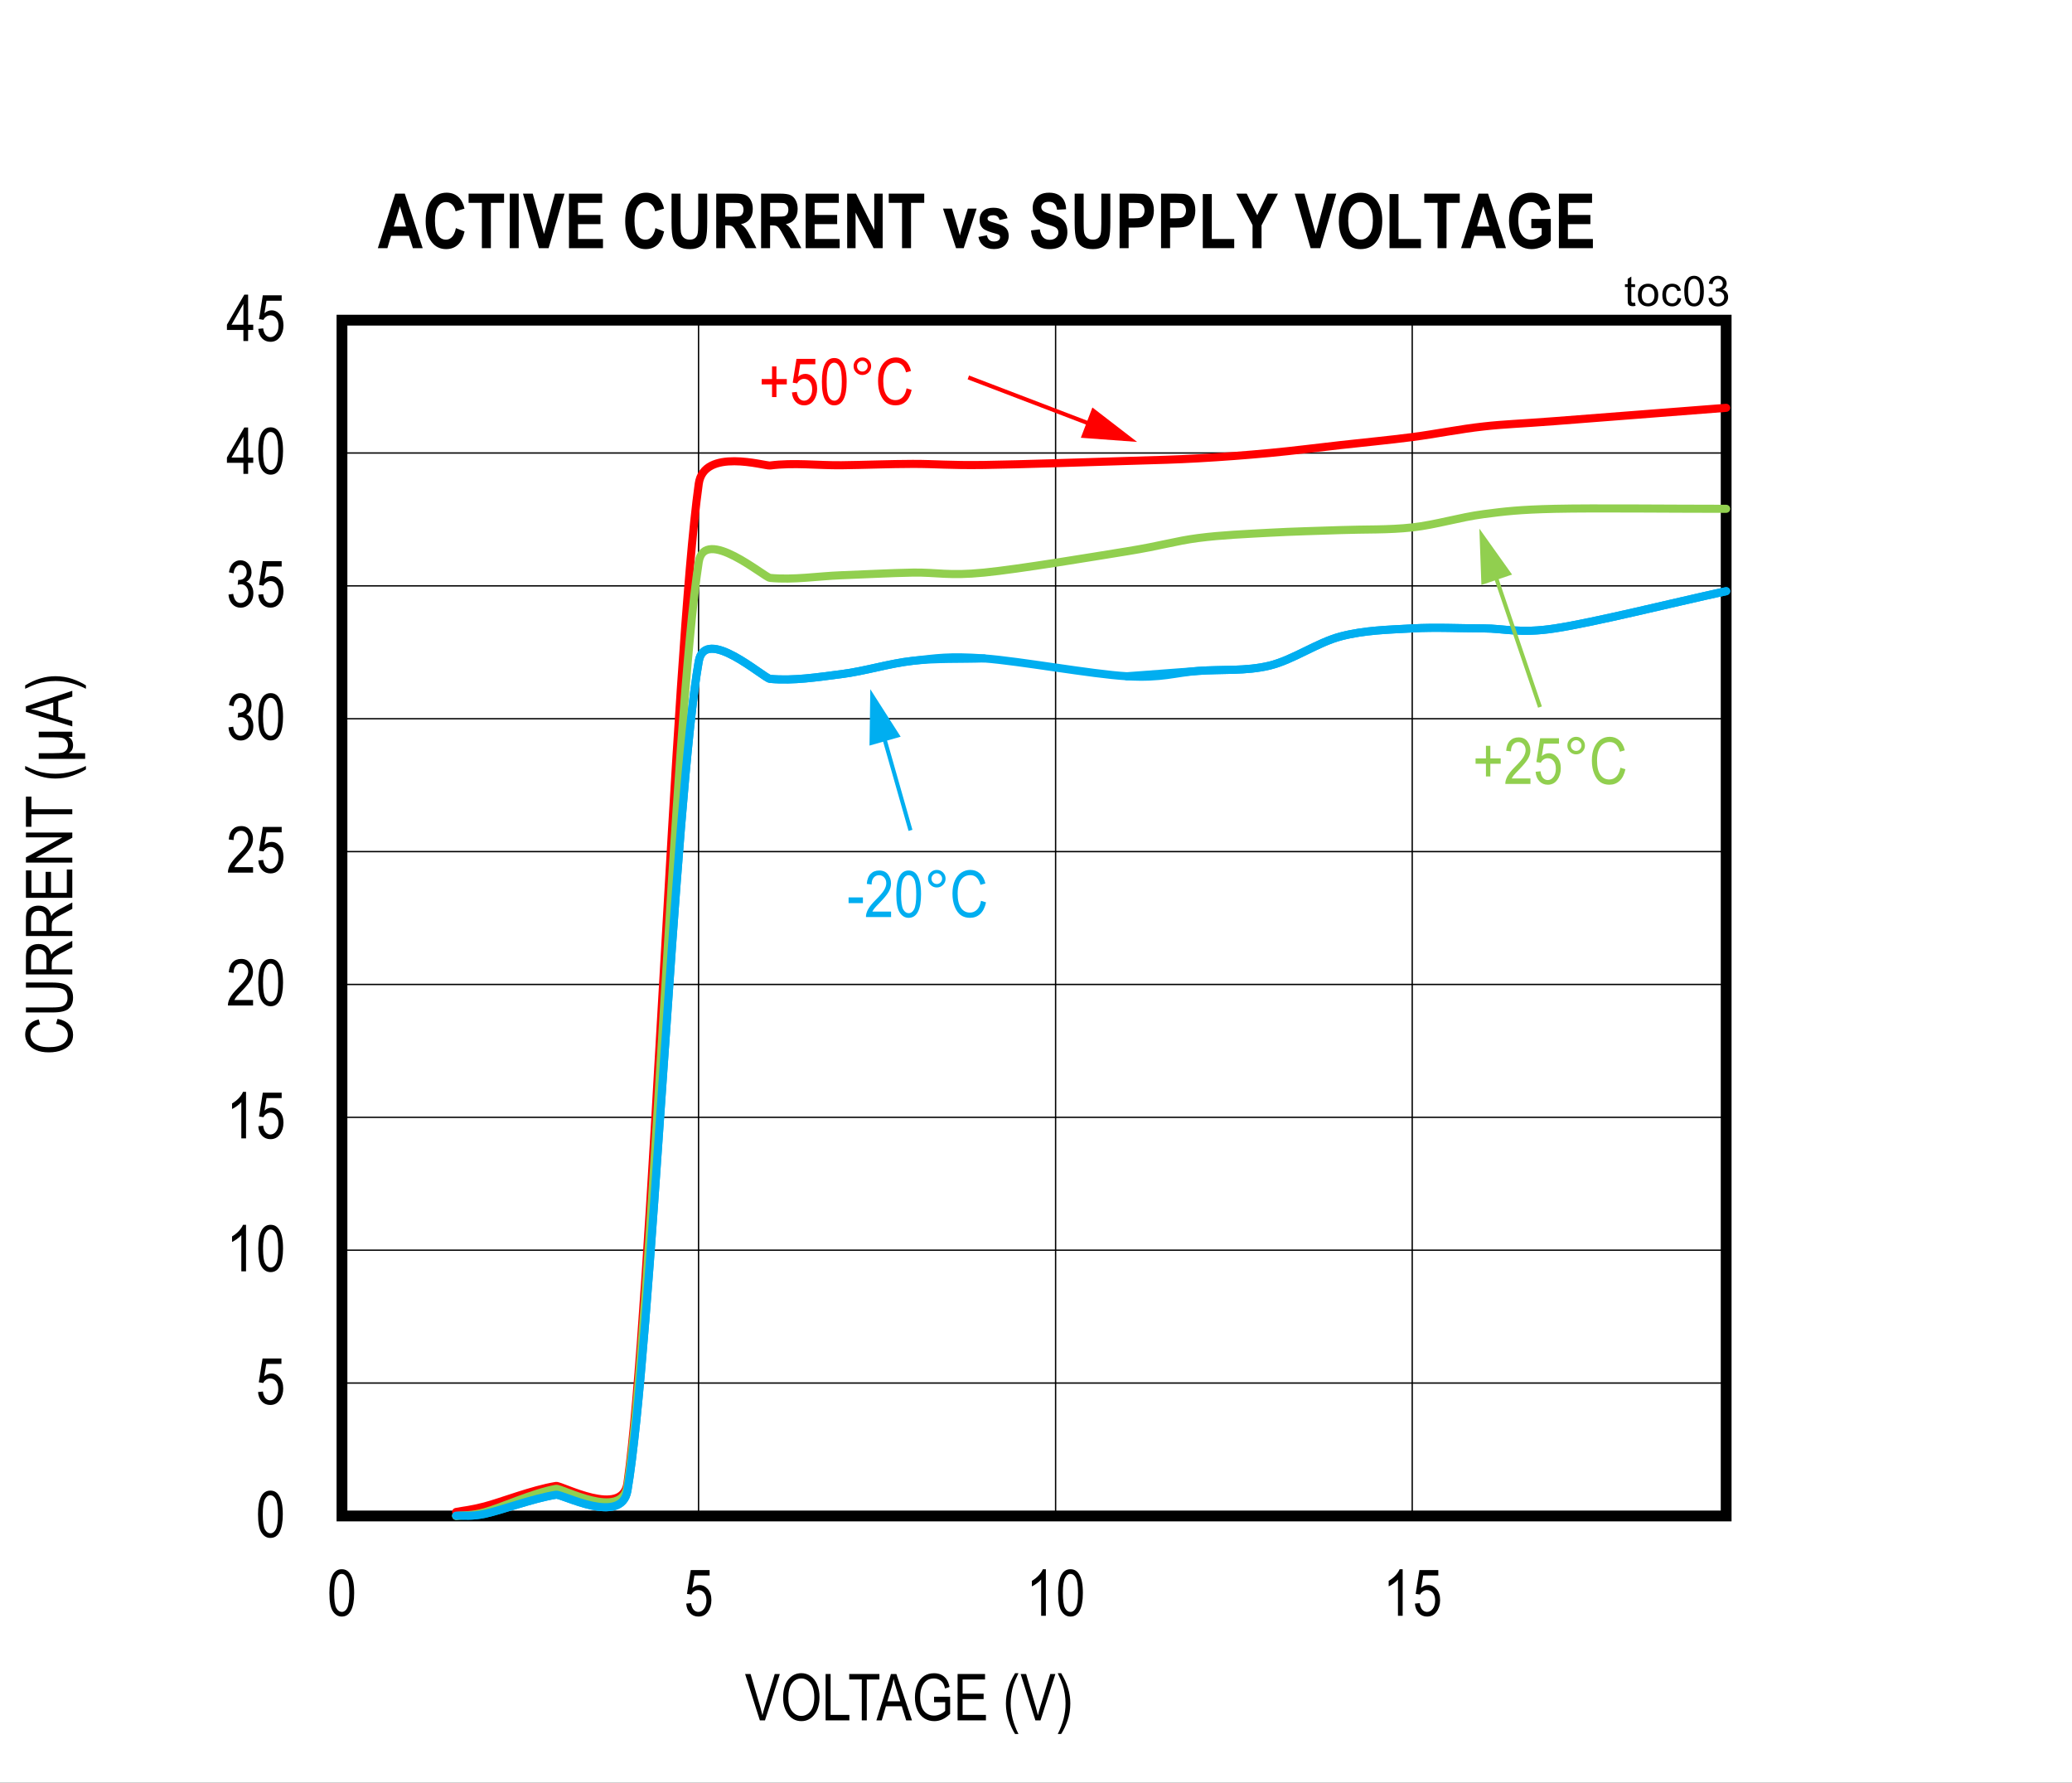 <?xml version="1.0" encoding="UTF-8"?>
<svg height="467.957pt" id="svg560" inkscape:version="0.92.4 (5da689c313, 2019-01-14)" sodipodi:docname="chart3.svg" version="1.2" viewBox="0 0 543.961 467.957" width="543.961pt" xmlns="http://www.w3.org/2000/svg" xmlns:cc="http://creativecommons.org/ns#" xmlns:dc="http://purl.org/dc/elements/1.1/" xmlns:inkscape="http://www.inkscape.org/namespaces/inkscape" xmlns:rdf="http://www.w3.org/1999/02/22-rdf-syntax-ns#" xmlns:sodipodi="http://sodipodi.sourceforge.net/DTD/sodipodi-0.dtd" xmlns:svg="http://www.w3.org/2000/svg" xmlns:xlink="http://www.w3.org/1999/xlink">
  <rect x="0" y="0" width="543.961" height="467.957" fill="#333333" stroke="none"/>
  <sodipodi:namedview bordercolor="#666666" borderopacity="1" gridtolerance="10" guidetolerance="10" id="namedview562" inkscape:current-layer="svg560" inkscape:cx="362.71875" inkscape:cy="311.94271" inkscape:pageopacity="0" inkscape:pageshadow="2" inkscape:window-height="480" inkscape:window-maximized="0" inkscape:window-width="640" inkscape:window-x="0" inkscape:window-y="0" inkscape:zoom="0.28921569" objecttolerance="10" pagecolor="#ffffff" showgrid="false"/>
  <defs id="defs205">
    <g id="g185">
      <symbol id="glyph0-0" overflow="visible" style="overflow:visible">
        <path d="M 0.359,0 V -10.625 H 3.594 V 0 Z M 0.75,-0.438 h 2.469 v -9.828 H 0.75 Z m 0,0" id="path2" inkscape:connector-curvature="0" style="stroke:none"/>
      </symbol>
      <symbol id="glyph0-1" overflow="visible" style="overflow:visible">
        <path d="m 0.562,-6 c 0,-2.039 0.27,-3.586 0.812,-4.641 0.551,-1.051 1.363,-1.578 2.438,-1.578 0.957,0 1.707,0.43 2.25,1.281 0.664,1.031 1,2.68 1,4.938 0,2.031 -0.277,3.574 -0.828,4.625 -0.543,1.055 -1.355,1.578 -2.438,1.578 -0.949,0 -1.727,-0.461 -2.328,-1.391 C 0.863,-2.113 0.562,-3.719 0.562,-6 Z m 1.25,0 c 0,1.98 0.188,3.309 0.562,3.984 0.383,0.668 0.867,1 1.453,1 0.559,0 1.031,-0.336 1.406,-1.016 0.371,-0.684 0.562,-2.008 0.562,-3.969 0,-1.977 -0.191,-3.301 -0.562,-3.969 -0.375,-0.676 -0.867,-1.016 -1.469,-1.016 -0.555,0 -1.02,0.348 -1.391,1.031 C 2,-9.273 1.812,-7.957 1.812,-6 Z m 0,0" id="path5" inkscape:connector-curvature="0" style="stroke:none"/>
      </symbol>
      <symbol id="glyph0-2" overflow="visible" style="overflow:visible">
        <path d="m 0.562,-3.188 1.281,-0.141 c 0.102,0.781 0.328,1.367 0.672,1.75 0.352,0.375 0.766,0.562 1.234,0.562 0.57,0 1.066,-0.266 1.484,-0.797 C 5.66,-2.352 5.875,-3.086 5.875,-4.016 5.875,-4.879 5.668,-5.551 5.266,-6.031 4.859,-6.508 4.348,-6.75 3.734,-6.75 c -0.375,0 -0.727,0.105 -1.047,0.312 -0.324,0.211 -0.582,0.504 -0.766,0.875 L 0.766,-5.75 1.75,-12 h 4.953 v 1.422 H 2.719 L 2.188,-7.312 c 0.59,-0.496 1.219,-0.75 1.875,-0.75 0.84,0 1.57,0.355 2.188,1.062 0.613,0.711 0.922,1.668 0.922,2.875 0,1.188 -0.309,2.211 -0.922,3.062 -0.617,0.844 -1.445,1.266 -2.484,1.266 -0.867,0 -1.598,-0.297 -2.188,-0.891 -0.594,-0.602 -0.934,-1.438 -1.016,-2.5 z m 0,0" id="path8" inkscape:connector-curvature="0" style="stroke:none"/>
      </symbol>
      <symbol id="glyph0-3" overflow="visible" style="overflow:visible">
        <path d="M 5.172,0 H 3.938 V -9.516 C 3.656,-9.18 3.273,-8.84 2.797,-8.5 2.328,-8.156 1.895,-7.895 1.5,-7.719 v -1.453 c 0.664,-0.383 1.258,-0.852 1.781,-1.406 0.52,-0.559 0.883,-1.109 1.094,-1.641 h 0.797 z m 0,0" id="path11" inkscape:connector-curvature="0" style="stroke:none"/>
      </symbol>
      <symbol id="glyph0-4" overflow="visible" style="overflow:visible">
        <path d="M 7.016,-1.438 V 0 H 0.422 C 0.398,-0.582 0.57,-1.234 0.938,-1.953 1.309,-2.668 1.988,-3.52 2.969,-4.5 4.113,-5.633 4.863,-6.516 5.219,-7.141 5.57,-7.762 5.75,-8.344 5.75,-8.875 c 0,-0.621 -0.184,-1.129 -0.547,-1.516 -0.367,-0.395 -0.816,-0.594 -1.344,-0.594 -0.574,0 -1.043,0.215 -1.406,0.641 -0.367,0.418 -0.547,1.02 -0.547,1.797 l -1.266,-0.156 c 0.09,-1.164 0.426,-2.039 1,-2.625 0.57,-0.59 1.328,-0.891 2.266,-0.891 1.008,0 1.773,0.348 2.297,1.031 C 6.73,-10.5 7,-9.715 7,-8.844 7,-8.07 6.789,-7.324 6.375,-6.609 5.969,-5.898 5.191,-4.957 4.047,-3.781 3.316,-3.031 2.84,-2.52 2.625,-2.25 2.414,-1.977 2.242,-1.707 2.109,-1.438 Z m 0,0" id="path14" inkscape:connector-curvature="0" style="stroke:none"/>
      </symbol>
      <symbol id="glyph0-5" overflow="visible" style="overflow:visible">
        <path d="m 0.562,-3.219 1.234,-0.188 c 0.246,1.594 0.895,2.391 1.938,2.391 0.551,0 1.031,-0.234 1.438,-0.703 0.414,-0.477 0.625,-1.094 0.625,-1.844 0,-0.707 -0.191,-1.273 -0.562,-1.703 -0.375,-0.434 -0.84,-0.656 -1.391,-0.656 -0.23,0 -0.52,0.055 -0.859,0.156 L 3.125,-7.078 3.312,-7.062 c 0.602,0 1.094,-0.18 1.469,-0.547 0.371,-0.371 0.562,-0.867 0.562,-1.484 0,-0.57 -0.16,-1.031 -0.469,-1.375 -0.312,-0.34 -0.699,-0.516 -1.156,-0.516 -0.469,0 -0.867,0.184 -1.188,0.547 -0.324,0.355 -0.535,0.902 -0.625,1.641 L 0.688,-9.062 c 0.152,-1.039 0.504,-1.828 1.047,-2.359 0.539,-0.527 1.195,-0.797 1.969,-0.797 0.809,0 1.5,0.305 2.062,0.906 0.559,0.594 0.844,1.348 0.844,2.25 0,0.555 -0.121,1.043 -0.359,1.469 -0.242,0.43 -0.582,0.762 -1.016,1 0.395,0.117 0.723,0.305 0.984,0.562 0.258,0.25 0.469,0.59 0.625,1.016 0.164,0.418 0.25,0.895 0.25,1.422 0,1.117 -0.332,2.035 -0.984,2.75 C 5.453,-0.133 4.664,0.219 3.75,0.219 2.895,0.219 2.168,-0.086 1.578,-0.703 0.984,-1.324 0.645,-2.164 0.562,-3.219 Z m 0,0" id="path17" inkscape:connector-curvature="0" style="stroke:none"/>
      </symbol>
      <symbol id="glyph0-6" overflow="visible" style="overflow:visible">
        <path d="M 4.484,0 V -2.906 H 0.156 v -1.375 l 4.562,-7.891 h 1 V -4.281 H 7.062 v 1.375 H 5.719 V 0 Z m 0,-4.281 v -5.484 l -3.125,5.484 z m 0,0" id="path20" inkscape:connector-curvature="0" style="stroke:none"/>
      </symbol>
      <symbol id="glyph0-7" overflow="visible" style="overflow:visible">
        <path d="M 3.938,0 0.062,-12.172 H 1.5 l 2.594,8.844 c 0.195,0.688 0.367,1.352 0.516,1.984 0.152,-0.664 0.332,-1.328 0.531,-1.984 l 2.703,-8.844 H 9.188 L 5.281,0 Z m 0,0" id="path23" inkscape:connector-curvature="0" style="stroke:none"/>
      </symbol>
      <symbol id="glyph0-8" overflow="visible" style="overflow:visible">
        <path d="m 0.703,-5.922 c 0,-2.082 0.453,-3.68 1.359,-4.797 0.914,-1.113 2.055,-1.672 3.422,-1.672 0.883,0 1.688,0.254 2.406,0.75 0.727,0.5 1.301,1.227 1.719,2.172 0.426,0.949 0.641,2.082 0.641,3.391 0,1.805 -0.414,3.273 -1.234,4.406 -0.898,1.25 -2.074,1.875 -3.531,1.875 -1.48,0 -2.668,-0.641 -3.562,-1.922 -0.812,-1.164 -1.219,-2.566 -1.219,-4.203 z M 2.062,-5.906 c 0,1.5 0.328,2.668 0.984,3.5 0.664,0.824 1.473,1.234 2.422,1.234 0.965,0 1.781,-0.414 2.438,-1.25 0.652,-0.832 0.984,-2.062 0.984,-3.688 0,-1.039 -0.168,-1.977 -0.5,-2.812 -0.262,-0.621 -0.66,-1.125 -1.188,-1.5 C 6.68,-10.805 6.113,-11 5.5,-11 c -1,0 -1.824,0.418 -2.469,1.25 -0.648,0.824 -0.969,2.105 -0.969,3.844 z m 0,0" id="path26" inkscape:connector-curvature="0" style="stroke:none"/>
      </symbol>
      <symbol id="glyph0-9" overflow="visible" style="overflow:visible">
        <path d="M 1,0 V -12.172 H 2.312 V -1.438 H 7.234 V 0 Z m 0,0" id="path29" inkscape:connector-curvature="0" style="stroke:none"/>
      </symbol>
      <symbol id="glyph0-10" overflow="visible" style="overflow:visible">
        <path d="M 3.641,0 V -10.734 H 0.344 v -1.438 h 7.922 v 1.438 h -3.312 V 0 Z m 0,0" id="path32" inkscape:connector-curvature="0" style="stroke:none"/>
      </symbol>
      <symbol id="glyph0-11" overflow="visible" style="overflow:visible">
        <path d="M -0.016,0 3.812,-12.172 H 5.234 L 9.328,0 H 7.812 L 6.656,-3.688 H 2.484 L 1.391,0 Z m 2.875,-5 H 6.25 L 5.203,-8.375 C 4.879,-9.402 4.645,-10.242 4.5,-10.891 4.375,-10.109 4.191,-9.332 3.953,-8.562 Z m 0,0" id="path35" inkscape:connector-curvature="0" style="stroke:none"/>
      </symbol>
      <symbol id="glyph0-12" overflow="visible" style="overflow:visible">
        <path d="m 5.781,-4.766 v -1.438 H 10 V -1.688 c -0.648,0.625 -1.32,1.102 -2.016,1.422 -0.688,0.309 -1.398,0.469 -2.125,0.469 -0.969,0 -1.84,-0.238 -2.609,-0.719 C 2.488,-1.004 1.883,-1.719 1.438,-2.656 c -0.449,-0.934 -0.672,-2.062 -0.672,-3.375 0,-1.32 0.223,-2.473 0.672,-3.453 0.445,-0.988 1.035,-1.719 1.766,-2.188 0.727,-0.465 1.586,-0.703 2.578,-0.703 0.727,0 1.363,0.137 1.906,0.406 0.551,0.273 1.004,0.66 1.359,1.156 0.352,0.5 0.617,1.184 0.797,2.047 L 8.656,-8.375 C 8.5,-9.051 8.293,-9.562 8.047,-9.906 7.805,-10.246 7.48,-10.516 7.078,-10.703 6.68,-10.898 6.238,-11 5.75,-11 c -0.73,0 -1.355,0.18 -1.875,0.531 -0.523,0.355 -0.945,0.902 -1.266,1.641 -0.312,0.742 -0.469,1.645 -0.469,2.703 0,1.637 0.336,2.863 1.016,3.672 C 3.832,-1.648 4.719,-1.25 5.812,-1.25 c 0.52,0 1.051,-0.125 1.594,-0.375 0.539,-0.246 0.973,-0.539 1.297,-0.875 v -2.266 z m 0,0" id="path38" inkscape:connector-curvature="0" style="stroke:none"/>
      </symbol>
      <symbol id="glyph0-13" overflow="visible" style="overflow:visible">
        <path d="M 1.109,0 V -12.172 H 8.312 v 1.438 H 2.422 V -7 H 7.938 v 1.422 H 2.422 V -1.438 h 6.125 V 0 Z m 0,0" id="path41" inkscape:connector-curvature="0" style="stroke:none"/>
      </symbol>
      <symbol id="glyph0-14" overflow="visible" style="overflow:visible">
        <path d="" id="path44" inkscape:connector-curvature="0" style="stroke:none"/>
      </symbol>
      <symbol id="glyph0-15" overflow="visible" style="overflow:visible">
        <path d="M 3.25,3.578 C 2.645,2.629 2.09,1.457 1.594,0.062 c -0.5,-1.395 -0.75,-2.891 -0.75,-4.484 0,-2.684 0.801,-5.336 2.406,-7.953 h 0.891 c -0.625,1.305 -1.059,2.316 -1.297,3.031 -0.23,0.711 -0.414,1.496 -0.547,2.359 -0.137,0.855 -0.203,1.715 -0.203,2.578 0,2.656 0.68,5.316 2.047,7.984 z m 0,0" id="path47" inkscape:connector-curvature="0" style="stroke:none"/>
      </symbol>
      <symbol id="glyph0-16" overflow="visible" style="overflow:visible">
        <path d="M 1.391,3.578 H 0.5 C 1.863,0.91 2.547,-1.75 2.547,-4.406 2.547,-5.27 2.477,-6.129 2.344,-6.984 2.207,-7.848 2.02,-8.633 1.781,-9.344 1.551,-10.059 1.121,-11.07 0.5,-12.375 h 0.891 c 1.602,2.617 2.406,5.27 2.406,7.953 0,1.555 -0.242,3.027 -0.719,4.422 -0.48,1.383 -1.043,2.578 -1.688,3.578 z m 0,0" id="path50" inkscape:connector-curvature="0" style="stroke:none"/>
      </symbol>
      <symbol id="glyph0-17" overflow="visible" style="overflow:visible">
        <path d="m 3.484,-1.969 v -3.328 h -2.719 v -1.406 h 2.719 v -3.312 h 1.156 v 3.312 h 2.719 v 1.406 h -2.719 v 3.328 z m 0,0" id="path53" inkscape:connector-curvature="0" style="stroke:none"/>
      </symbol>
      <symbol id="glyph0-18" overflow="visible" style="overflow:visible">
        <path d="m 1.062,-10.078 c 0,-0.633 0.223,-1.176 0.672,-1.625 0.457,-0.445 1,-0.672 1.625,-0.672 0.645,0 1.191,0.227 1.641,0.672 0.445,0.449 0.672,0.992 0.672,1.625 0,0.637 -0.23,1.184 -0.688,1.641 -0.449,0.449 -0.992,0.672 -1.625,0.672 -0.625,0 -1.168,-0.223 -1.625,-0.672 C 1.285,-8.883 1.062,-9.43 1.062,-10.078 Z m 0.906,0 c 0,0.387 0.133,0.723 0.406,1 0.277,0.273 0.613,0.406 1,0.406 0.371,0 0.695,-0.133 0.969,-0.406 0.277,-0.277 0.422,-0.613 0.422,-1 0,-0.383 -0.145,-0.711 -0.422,-0.984 -0.273,-0.277 -0.598,-0.422 -0.969,-0.422 -0.387,0 -0.723,0.145 -1,0.422 -0.273,0.273 -0.406,0.602 -0.406,0.984 z m 0,0" id="path56" inkscape:connector-curvature="0" style="stroke:none"/>
      </symbol>
      <symbol id="glyph0-19" overflow="visible" style="overflow:visible">
        <path d="m 8.156,-4.266 1.328,0.406 c -0.293,1.367 -0.809,2.387 -1.547,3.062 -0.73,0.668 -1.621,1 -2.672,1 -0.918,0 -1.707,-0.223 -2.359,-0.672 C 2.25,-0.914 1.711,-1.641 1.297,-2.641 c -0.418,-0.996 -0.625,-2.176 -0.625,-3.531 0,-1.332 0.207,-2.461 0.625,-3.391 0.414,-0.926 0.977,-1.625 1.688,-2.094 C 3.699,-12.133 4.5,-12.375 5.375,-12.375 c 0.965,0 1.797,0.305 2.484,0.906 0.695,0.594 1.18,1.477 1.453,2.641 l -1.297,0.375 C 7.578,-10.148 6.691,-11 5.359,-11 c -0.668,0 -1.246,0.176 -1.734,0.516 -0.492,0.336 -0.883,0.867 -1.172,1.594 -0.281,0.719 -0.422,1.629 -0.422,2.719 0,1.668 0.289,2.918 0.875,3.75 0.582,0.836 1.363,1.25 2.344,1.25 0.715,0 1.336,-0.254 1.859,-0.766 0.52,-0.508 0.867,-1.285 1.047,-2.328 z m 0,0" id="path59" inkscape:connector-curvature="0" style="stroke:none"/>
      </symbol>
      <symbol id="glyph0-20" overflow="visible" style="overflow:visible">
        <path d="m 0.438,-3.656 v -1.5 h 3.766 v 1.5 z m 0,0" id="path62" inkscape:connector-curvature="0" style="stroke:none"/>
      </symbol>
      <symbol id="glyph1-0" overflow="visible" style="overflow:visible">
        <path d="M 0.359,0 V -10.625 H 3.594 V 0 Z M 0.75,-0.438 h 2.469 v -9.828 H 0.75 Z m 0,0" id="path65" inkscape:connector-curvature="0" style="stroke:none"/>
      </symbol>
      <symbol id="glyph1-1" overflow="visible" style="overflow:visible">
        <path d="M 5.172,0 H 3.938 V -9.516 C 3.656,-9.18 3.273,-8.84 2.797,-8.5 2.328,-8.156 1.895,-7.895 1.5,-7.719 v -1.453 c 0.664,-0.383 1.258,-0.852 1.781,-1.406 0.52,-0.559 0.883,-1.109 1.094,-1.641 h 0.797 z m 0,0" id="path68" inkscape:connector-curvature="0" style="stroke:none"/>
      </symbol>
      <symbol id="glyph1-2" overflow="visible" style="overflow:visible">
        <path d="m 0.562,-6 c 0,-2.039 0.27,-3.586 0.812,-4.641 0.551,-1.051 1.363,-1.578 2.438,-1.578 0.957,0 1.707,0.43 2.25,1.281 0.664,1.031 1,2.68 1,4.938 0,2.031 -0.277,3.574 -0.828,4.625 -0.543,1.055 -1.355,1.578 -2.438,1.578 -0.949,0 -1.727,-0.461 -2.328,-1.391 C 0.863,-2.113 0.562,-3.719 0.562,-6 Z m 1.25,0 c 0,1.98 0.188,3.309 0.562,3.984 0.383,0.668 0.867,1 1.453,1 0.559,0 1.031,-0.336 1.406,-1.016 0.371,-0.684 0.562,-2.008 0.562,-3.969 0,-1.977 -0.191,-3.301 -0.562,-3.969 -0.375,-0.676 -0.867,-1.016 -1.469,-1.016 -0.555,0 -1.02,0.348 -1.391,1.031 C 2,-9.273 1.812,-7.957 1.812,-6 Z m 0,0" id="path71" inkscape:connector-curvature="0" style="stroke:none"/>
      </symbol>
      <symbol id="glyph2-0" overflow="visible" style="overflow:visible">
        <path d="M 0,-0.359 H -10.625 V -3.594 H 0 Z M -0.438,-0.75 v -2.469 h -9.828 V -0.75 Z m 0,0" id="path74" inkscape:connector-curvature="0" style="stroke:none"/>
      </symbol>
      <symbol id="glyph2-1" overflow="visible" style="overflow:visible">
        <path d="m -4.266,-8.156 0.406,-1.328 c 1.367,0.293 2.387,0.809 3.062,1.547 0.668,0.73 1,1.621 1,2.672 0,0.918 -0.223,1.707 -0.672,2.359 -0.445,0.656 -1.172,1.195 -2.172,1.609 -0.996,0.418 -2.176,0.625 -3.531,0.625 -1.332,0 -2.461,-0.207 -3.391,-0.625 -0.926,-0.414 -1.625,-0.977 -2.094,-1.688 C -12.133,-3.699 -12.375,-4.5 -12.375,-5.375 c 0,-0.965 0.305,-1.797 0.906,-2.484 0.594,-0.695 1.477,-1.18 2.641,-1.453 l 0.375,1.297 C -10.148,-7.578 -11,-6.691 -11,-5.359 c 0,0.668 0.176,1.246 0.516,1.734 0.336,0.492 0.867,0.883 1.594,1.172 0.719,0.281 1.629,0.422 2.719,0.422 1.668,0 2.918,-0.289 3.75,-0.875 0.836,-0.582 1.25,-1.363 1.25,-2.344 0,-0.715 -0.254,-1.336 -0.766,-1.859 -0.508,-0.52 -1.285,-0.867 -2.328,-1.047 z m 0,0" id="path77" inkscape:connector-curvature="0" style="stroke:none"/>
      </symbol>
      <symbol id="glyph2-2" overflow="visible" style="overflow:visible">
        <path d="m -12.172,-7.594 v -1.328 h 7.031 c 1.18,0 2.148,0.117 2.906,0.344 0.75,0.23 1.348,0.648 1.781,1.25 0.438,0.605 0.656,1.379 0.656,2.312 0,1.324 -0.391,2.316 -1.172,2.969 -0.789,0.648 -2.18,0.969 -4.172,0.969 h -7.031 v -1.312 h 7.031 c 1.094,0 1.895,-0.082 2.391,-0.25 0.492,-0.176 0.867,-0.457 1.125,-0.844 0.25,-0.395 0.375,-0.875 0.375,-1.438 0,-0.934 -0.266,-1.613 -0.797,-2.031 -0.527,-0.426 -1.562,-0.641 -3.094,-0.641 z m 0,0" id="path80" inkscape:connector-curvature="0" style="stroke:none"/>
      </symbol>
      <symbol id="glyph2-3" overflow="visible" style="overflow:visible">
        <path d="M 0,-1.078 H -12.172 V -5.5 c 0,-0.914 0.117,-1.594 0.344,-2.031 0.23,-0.445 0.613,-0.812 1.141,-1.094 0.523,-0.277 1.133,-0.422 1.828,-0.422 0.918,0 1.664,0.242 2.234,0.719 0.574,0.48 0.941,1.176 1.094,2.078 0.219,-0.363 0.445,-0.645 0.672,-0.844 0.461,-0.383 0.977,-0.727 1.547,-1.031 L 0,-9.875 v 1.672 L -2.531,-6.875 c -0.988,0.512 -1.656,0.898 -2,1.156 -0.34,0.262 -0.57,0.52 -0.688,0.766 -0.121,0.25 -0.188,0.598 -0.188,1.031 v 1.531 H 0 Z m -6.797,-1.312 v -2.844 c 0,-0.613 -0.07,-1.082 -0.219,-1.406 -0.152,-0.32 -0.391,-0.578 -0.703,-0.766 -0.32,-0.184 -0.695,-0.281 -1.125,-0.281 -0.613,0 -1.098,0.184 -1.453,0.547 -0.352,0.355 -0.531,0.887 -0.531,1.594 v 3.156 z m 0,0" id="path83" inkscape:connector-curvature="0" style="stroke:none"/>
      </symbol>
      <symbol id="glyph2-4" overflow="visible" style="overflow:visible">
        <path d="M 0,-1.109 H -12.172 V -8.312 h 1.438 v 5.891 H -7 V -7.938 h 1.422 v 5.516 H -1.438 v -6.125 H 0 Z m 0,0" id="path86" inkscape:connector-curvature="0" style="stroke:none"/>
      </symbol>
      <symbol id="glyph2-5" overflow="visible" style="overflow:visible">
        <path d="m 0,-1.031 h -12.172 v -1.359 l 9.562,-5.25 h -9.562 V -8.906 H 0 v 1.359 L -9.562,-2.312 H 0 Z m 0,0" id="path89" inkscape:connector-curvature="0" style="stroke:none"/>
      </symbol>
      <symbol id="glyph2-6" overflow="visible" style="overflow:visible">
        <path d="m 0,-3.641 h -10.734 v 3.297 h -1.438 v -7.922 h 1.438 v 3.312 H 0 Z m 0,0" id="path92" inkscape:connector-curvature="0" style="stroke:none"/>
      </symbol>
      <symbol id="glyph2-7" overflow="visible" style="overflow:visible">
        <path d="" id="path95" inkscape:connector-curvature="0" style="stroke:none"/>
      </symbol>
      <symbol id="glyph2-8" overflow="visible" style="overflow:visible">
        <path d="m 3.578,-3.25 c -0.949,0.605 -2.121,1.16 -3.516,1.656 -1.395,0.5 -2.891,0.75 -4.484,0.75 -2.684,0 -5.336,-0.801 -7.953,-2.406 v -0.891 c 1.305,0.625 2.316,1.059 3.031,1.297 0.711,0.23 1.496,0.414 2.359,0.547 0.855,0.137 1.715,0.203 2.578,0.203 2.656,0 5.316,-0.68 7.984,-2.047 z m 0,0" id="path98" inkscape:connector-curvature="0" style="stroke:none"/>
      </symbol>
      <symbol id="glyph2-9" overflow="visible" style="overflow:visible">
        <path d="M -8.812,-8.453 H 0 v 1.344 h -1.047 c 0.449,0.281 0.754,0.566 0.906,0.844 0.227,0.398 0.344,0.852 0.344,1.359 0,0.461 -0.09,0.867 -0.266,1.219 -0.145,0.273 -0.422,0.566 -0.828,0.875 H 3.375 v 1.484 H -8.812 V -2.812 h 3.734 c 1.355,0 2.238,-0.066 2.641,-0.203 0.398,-0.145 0.715,-0.379 0.953,-0.703 0.23,-0.32 0.344,-0.695 0.344,-1.125 0,-0.434 -0.117,-0.828 -0.359,-1.172 -0.246,-0.352 -0.566,-0.602 -0.953,-0.75 -0.383,-0.145 -1.254,-0.219 -2.609,-0.219 h -3.75 z m 0,0" id="path101" inkscape:connector-curvature="0" style="stroke:none"/>
      </symbol>
      <symbol id="glyph2-10" overflow="visible" style="overflow:visible">
        <path d="M 0,0.016 -12.172,-3.812 V -5.234 L 0,-9.328 V -7.812 l -3.688,1.156 v 4.172 L 0,-1.391 Z m -5,-2.875 V -6.25 l -3.375,1.047 c -1.027,0.324 -1.867,0.559 -2.516,0.703 0.781,0.125 1.559,0.309 2.328,0.547 z m 0,0" id="path104" inkscape:connector-curvature="0" style="stroke:none"/>
      </symbol>
      <symbol id="glyph2-11" overflow="visible" style="overflow:visible">
        <path d="M 3.578,-1.391 V -0.5 C 0.91,-1.863 -1.75,-2.547 -4.406,-2.547 c -0.863,0 -1.723,0.07 -2.578,0.203 -0.863,0.137 -1.648,0.324 -2.359,0.562 -0.715,0.23 -1.727,0.66 -3.031,1.281 v -0.891 c 2.617,-1.602 5.27,-2.406 7.953,-2.406 1.555,0 3.027,0.242 4.422,0.719 1.383,0.48 2.578,1.043 3.578,1.688 z m 0,0" id="path107" inkscape:connector-curvature="0" style="stroke:none"/>
      </symbol>
      <symbol id="glyph3-0" overflow="visible" style="overflow:visible">
        <path d="M 0.438,0 V -12.5 H 4.234 V 0 Z M 0.891,-0.516 H 3.781 v -11.562 H 0.891 Z m 0,0" id="path110" inkscape:connector-curvature="0" style="stroke:none"/>
      </symbol>
      <symbol id="glyph3-1" overflow="visible" style="overflow:visible">
        <path d="M 11.781,0 H 9.203 l -1.031,-3.25 h -4.688 L 2.516,0 H 0 l 4.578,-14.312 h 2.5 z m -4.375,-5.672 -1.609,-5.312 -1.594,5.312 z m 0,0" id="path113" inkscape:connector-curvature="0" style="stroke:none"/>
      </symbol>
      <symbol id="glyph3-2" overflow="visible" style="overflow:visible">
        <path d="M 8.719,-5.266 11,-4.375 C 10.645,-2.77 10.051,-1.598 9.219,-0.859 8.383,-0.117 7.355,0.25 6.141,0.25 c -1.531,0 -2.773,-0.594 -3.719,-1.781 -1.094,-1.352 -1.641,-3.188 -1.641,-5.5 0,-2.434 0.551,-4.348 1.656,-5.734 0.957,-1.195 2.242,-1.797 3.859,-1.797 1.309,0 2.41,0.449 3.297,1.344 0.621,0.648 1.086,1.598 1.391,2.844 l -2.344,0.688 c -0.156,-0.77 -0.461,-1.363 -0.906,-1.781 -0.438,-0.414 -0.965,-0.625 -1.578,-0.625 -0.867,0 -1.574,0.383 -2.125,1.141 -0.543,0.75 -0.812,1.996 -0.812,3.734 0,1.805 0.266,3.086 0.797,3.844 0.539,0.762 1.238,1.141 2.094,1.141 0.621,0 1.16,-0.238 1.609,-0.719 0.457,-0.488 0.789,-1.258 1,-2.312 z m 0,0" id="path116" inkscape:connector-curvature="0" style="stroke:none"/>
      </symbol>
      <symbol id="glyph3-3" overflow="visible" style="overflow:visible">
        <path d="M 3.844,0 V -11.891 H 0.359 V -14.312 h 9.312 v 2.422 H 6.203 V 0 Z m 0,0" id="path119" inkscape:connector-curvature="0" style="stroke:none"/>
      </symbol>
      <symbol id="glyph3-4" overflow="visible" style="overflow:visible">
        <path d="M 1.125,0 V -14.312 H 3.484 V 0 Z m 0,0" id="path122" inkscape:connector-curvature="0" style="stroke:none"/>
      </symbol>
      <symbol id="glyph3-5" overflow="visible" style="overflow:visible">
        <path d="M 4.188,0 0,-14.312 h 2.562 l 2.969,10.594 2.875,-10.594 h 2.516 L 6.734,0 Z m 0,0" id="path125" inkscape:connector-curvature="0" style="stroke:none"/>
      </symbol>
      <symbol id="glyph3-6" overflow="visible" style="overflow:visible">
        <path d="M 1.203,0 V -14.312 H 9.906 v 2.422 H 3.562 V -8.719 H 9.469 V -6.312 H 3.562 v 3.906 H 10.125 V 0 Z m 0,0" id="path128" inkscape:connector-curvature="0" style="stroke:none"/>
      </symbol>
      <symbol id="glyph3-7" overflow="visible" style="overflow:visible">
        <path d="" id="path131" inkscape:connector-curvature="0" style="stroke:none"/>
      </symbol>
      <symbol id="glyph3-8" overflow="visible" style="overflow:visible">
        <path d="M 1.172,-14.312 H 3.531 v 7.75 c 0,1.211 0.031,1.996 0.094,2.359 0.102,0.625 0.352,1.113 0.75,1.453 0.395,0.344 0.91,0.516 1.547,0.516 0.551,0 1,-0.117 1.344,-0.359 0.34,-0.238 0.578,-0.578 0.703,-1.016 0.133,-0.434 0.203,-1.363 0.203,-2.781 V -14.312 h 2.359 v 7.516 c 0,1.918 -0.105,3.309 -0.312,4.172 -0.199,0.855 -0.66,1.551 -1.375,2.078 C 8.125,-0.016 7.176,0.25 6,0.25 4.77,0.25 3.809,0.027 3.125,-0.406 2.438,-0.852 1.934,-1.473 1.625,-2.266 1.32,-3.066 1.172,-4.539 1.172,-6.688 Z m 0,0" id="path134" inkscape:connector-curvature="0" style="stroke:none"/>
      </symbol>
      <symbol id="glyph3-9" overflow="visible" style="overflow:visible">
        <path d="M 1.203,0 V -14.312 H 6.188 c 1.277,0 2.191,0.133 2.734,0.391 0.551,0.25 1,0.695 1.344,1.328 0.352,0.637 0.531,1.398 0.531,2.281 0,1.117 -0.273,2.02 -0.812,2.703 -0.531,0.688 -1.293,1.121 -2.281,1.297 0.508,0.367 0.93,0.77 1.266,1.203 0.332,0.43 0.785,1.199 1.359,2.312 L 11.75,0 H 8.922 L 7.203,-3.109 C 6.586,-4.242 6.164,-4.953 5.938,-5.234 5.719,-5.512 5.48,-5.707 5.234,-5.812 4.992,-5.926 4.598,-5.984 4.047,-5.984 H 3.562 V 0 Z M 3.562,-8.266 h 1.766 c 1.07,0 1.754,-0.047 2.047,-0.141 0.289,-0.09 0.523,-0.281 0.703,-0.562 0.184,-0.289 0.281,-0.676 0.281,-1.156 0,-0.445 -0.098,-0.805 -0.281,-1.078 C 7.898,-11.48 7.652,-11.676 7.344,-11.781 7.125,-11.852 6.48,-11.891 5.422,-11.891 H 3.562 Z m 0,0" id="path137" inkscape:connector-curvature="0" style="stroke:none"/>
      </symbol>
      <symbol id="glyph3-10" overflow="visible" style="overflow:visible">
        <path d="m 1.219,0 v -14.312 h 2.312 L 8.328,-4.75 v -9.562 H 10.531 V 0 h -2.375 L 3.422,-9.344 V 0 Z m 0,0" id="path140" inkscape:connector-curvature="0" style="stroke:none"/>
      </symbol>
      <symbol id="glyph3-11" overflow="visible" style="overflow:visible">
        <path d="M 3.516,0 0.094,-10.375 h 2.359 l 1.594,5.297 0.469,1.766 0.469,-1.766 1.625,-5.297 h 2.312 L 5.531,0 Z m 0,0" id="path143" inkscape:connector-curvature="0" style="stroke:none"/>
      </symbol>
      <symbol id="glyph3-12" overflow="visible" style="overflow:visible">
        <path d="m 0.391,-2.953 2.25,-0.422 c 0.195,1.086 0.805,1.625 1.828,1.625 0.539,0 0.941,-0.102 1.203,-0.312 0.27,-0.207 0.406,-0.477 0.406,-0.812 0,-0.227 -0.059,-0.406 -0.172,-0.531 -0.125,-0.133 -0.371,-0.25 -0.734,-0.344 -1.855,-0.488 -3.035,-0.953 -3.531,-1.391 -0.625,-0.559 -0.938,-1.32 -0.938,-2.281 0,-0.965 0.305,-1.738 0.922,-2.312 0.613,-0.582 1.5,-0.875 2.656,-0.875 1.113,0 1.961,0.223 2.547,0.656 0.582,0.43 0.988,1.129 1.219,2.094 l -2.125,0.469 c -0.188,-0.832 -0.723,-1.25 -1.594,-1.25 -0.555,0 -0.949,0.086 -1.188,0.25 -0.23,0.156 -0.344,0.363 -0.344,0.609 0,0.23 0.102,0.426 0.312,0.578 C 3.324,-7.047 4,-6.809 5.125,-6.5 c 1.246,0.344 2.098,0.773 2.547,1.281 0.445,0.5 0.672,1.168 0.672,2 0,1 -0.348,1.832 -1.031,2.484 -0.688,0.648 -1.637,0.969 -2.844,0.969 -1.105,0 -2.008,-0.27 -2.703,-0.812 -0.699,-0.539 -1.16,-1.332 -1.375,-2.375 z m 0,0" id="path146" inkscape:connector-curvature="0" style="stroke:none"/>
      </symbol>
      <symbol id="glyph3-13" overflow="visible" style="overflow:visible">
        <path d="m 0.594,-4.656 2.312,-0.281 c 0.258,1.836 1.113,2.75 2.562,2.75 0.715,0 1.281,-0.188 1.688,-0.562 0.414,-0.371 0.625,-0.836 0.625,-1.391 0,-0.32 -0.074,-0.598 -0.219,-0.828 C 7.414,-5.195 7.195,-5.383 6.906,-5.531 6.613,-5.676 5.902,-5.922 4.781,-6.266 3.77,-6.574 3.027,-6.91 2.562,-7.266 2.094,-7.617 1.715,-8.086 1.438,-8.672 1.164,-9.254 1.031,-9.883 1.031,-10.562 c 0,-0.777 0.176,-1.484 0.531,-2.109 0.352,-0.621 0.844,-1.094 1.469,-1.406 0.621,-0.32 1.395,-0.484 2.312,-0.484 1.371,0 2.445,0.379 3.219,1.125 0.777,0.75 1.195,1.824 1.25,3.219 l -2.375,0.125 c -0.105,-0.77 -0.336,-1.305 -0.688,-1.609 -0.344,-0.309 -0.836,-0.469 -1.469,-0.469 -0.637,0 -1.129,0.137 -1.469,0.406 -0.344,0.262 -0.516,0.598 -0.516,1 0,0.387 0.156,0.715 0.469,0.984 0.309,0.262 1.031,0.555 2.156,0.875 C 7.105,-8.562 7.969,-8.195 8.5,-7.812 c 0.527,0.375 0.938,0.867 1.219,1.469 0.277,0.605 0.422,1.336 0.422,2.188 0,1.25 -0.387,2.301 -1.156,3.141 C 8.223,-0.172 7.027,0.25 5.406,0.25 2.52,0.25 0.914,-1.383 0.594,-4.656 Z m 0,0" id="path149" inkscape:connector-curvature="0" style="stroke:none"/>
      </symbol>
      <symbol id="glyph3-14" overflow="visible" style="overflow:visible">
        <path d="M 1.188,0 V -14.312 H 5 c 1.414,0 2.344,0.07 2.781,0.203 0.695,0.219 1.27,0.695 1.719,1.422 0.457,0.719 0.688,1.648 0.688,2.781 0,1.043 -0.199,1.914 -0.594,2.609 C 9.207,-6.598 8.715,-6.105 8.125,-5.828 7.539,-5.547 6.535,-5.406 5.109,-5.406 H 3.562 V 0 Z m 2.375,-11.891 v 4.062 h 1.297 c 0.883,0 1.484,-0.062 1.797,-0.188 0.309,-0.121 0.566,-0.348 0.766,-0.672 0.207,-0.32 0.312,-0.719 0.312,-1.188 0,-0.477 -0.105,-0.879 -0.312,-1.203 -0.211,-0.32 -0.473,-0.535 -0.781,-0.641 -0.305,-0.113 -0.949,-0.172 -1.938,-0.172 z m 0,0" id="path152" inkscape:connector-curvature="0" style="stroke:none"/>
      </symbol>
      <symbol id="glyph3-15" overflow="visible" style="overflow:visible">
        <path d="M 1.266,0 V -14.203 H 3.625 V -2.406 H 9.516 V 0 Z m 0,0" id="path155" inkscape:connector-curvature="0" style="stroke:none"/>
      </symbol>
      <symbol id="glyph3-16" overflow="visible" style="overflow:visible">
        <path d="M 4.281,0 V -6.031 L -0.016,-14.312 H 2.75 l 2.766,5.656 2.719,-5.656 h 2.719 L 6.641,-6 v 6 z m 0,0" id="path158" inkscape:connector-curvature="0" style="stroke:none"/>
      </symbol>
      <symbol id="glyph3-17" overflow="visible" style="overflow:visible">
        <path d="m 0.719,-7.078 c 0,-1.695 0.25,-3.098 0.75,-4.203 0.508,-1.102 1.172,-1.926 1.984,-2.469 0.809,-0.539 1.801,-0.812 2.969,-0.812 1.676,0 3.039,0.645 4.094,1.922 1.059,1.281 1.594,3.113 1.594,5.484 0,2.398 -0.559,4.27 -1.672,5.609 C 9.445,-0.348 8.105,0.25 6.422,0.25 4.723,0.25 3.383,-0.344 2.406,-1.531 1.281,-2.871 0.719,-4.723 0.719,-7.078 Z m 2.453,-0.094 c 0,1.648 0.312,2.883 0.938,3.703 0.621,0.824 1.395,1.234 2.312,1.234 0.934,0 1.707,-0.406 2.312,-1.219 0.613,-0.809 0.922,-2.066 0.922,-3.766 0,-1.652 -0.301,-2.879 -0.891,-3.672 -0.594,-0.801 -1.379,-1.203 -2.344,-1.203 -0.961,0 -1.742,0.402 -2.344,1.203 -0.605,0.805 -0.906,2.043 -0.906,3.719 z m 0,0" id="path161" inkscape:connector-curvature="0" style="stroke:none"/>
      </symbol>
      <symbol id="glyph3-18" overflow="visible" style="overflow:visible">
        <path d="m 6.656,-5.266 v -2.406 h 5.109 v 5.703 c -0.512,0.605 -1.242,1.129 -2.188,1.562 C 8.641,0.027 7.691,0.25 6.734,0.25 c -1.156,0 -2.18,-0.285 -3.062,-0.859 -0.887,-0.57 -1.59,-1.426 -2.109,-2.562 -0.512,-1.133 -0.766,-2.469 -0.766,-4 0,-1.582 0.258,-2.93 0.781,-4.047 0.52,-1.121 1.195,-1.961 2.031,-2.516 0.84,-0.551 1.848,-0.828 3.016,-0.828 1.395,0 2.516,0.363 3.359,1.078 0.84,0.711 1.383,1.754 1.625,3.125 L 9.266,-9.812 C 9.086,-10.551 8.762,-11.113 8.297,-11.5 7.828,-11.895 7.27,-12.094 6.625,-12.094 c -1.012,0 -1.832,0.398 -2.453,1.188 -0.625,0.781 -0.938,1.977 -0.938,3.578 0,1.73 0.336,3.043 1.016,3.938 0.582,0.773 1.367,1.156 2.359,1.156 0.457,0 0.938,-0.102 1.438,-0.312 0.496,-0.215 0.941,-0.52 1.328,-0.906 v -1.812 z m 0,0" id="path164" inkscape:connector-curvature="0" style="stroke:none"/>
      </symbol>
      <symbol id="glyph4-0" overflow="visible" style="overflow:visible">
        <path d="m 1.375,0 v -6.875 h 5.5 V 0 Z m 0.172,-0.172 h 5.156 v -6.531 h -5.156 z m 0,0" id="path167" inkscape:connector-curvature="0" style="stroke:none"/>
      </symbol>
      <symbol id="glyph4-1" overflow="visible" style="overflow:visible">
        <path d="m 2.844,-0.859 0.125,0.844 C 2.695,0.043 2.457,0.078 2.25,0.078 1.895,0.078 1.617,0.02 1.422,-0.094 1.234,-0.207 1.098,-0.352 1.016,-0.531 0.941,-0.707 0.906,-1.086 0.906,-1.672 v -3.281 H 0.188 v -0.75 h 0.719 v -1.406 l 0.953,-0.594 v 2 H 2.844 v 0.75 H 1.859 v 3.344 c 0,0.273 0.016,0.449 0.047,0.531 0.039,0.074 0.098,0.137 0.172,0.188 0.082,0.043 0.191,0.062 0.328,0.062 0.113,0 0.258,-0.008 0.438,-0.031 z m 0,0" id="path170" inkscape:connector-curvature="0" style="stroke:none"/>
      </symbol>
      <symbol id="glyph4-2" overflow="visible" style="overflow:visible">
        <path d="m 0.359,-2.859 c 0,-1.051 0.297,-1.832 0.891,-2.344 0.488,-0.414 1.086,-0.625 1.797,-0.625 0.777,0 1.414,0.258 1.906,0.766 0.496,0.512 0.75,1.223 0.75,2.125 0,0.742 -0.113,1.324 -0.328,1.75 C 5.156,-0.77 4.832,-0.445 4.406,-0.219 3.988,0.008 3.535,0.125 3.047,0.125 c -0.805,0 -1.457,-0.254 -1.953,-0.766 -0.492,-0.508 -0.734,-1.25 -0.734,-2.219 z m 1,0 c 0,0.742 0.156,1.293 0.469,1.656 0.32,0.355 0.727,0.531 1.219,0.531 0.477,0 0.875,-0.18 1.188,-0.547 0.32,-0.363 0.484,-0.922 0.484,-1.672 0,-0.695 -0.164,-1.227 -0.484,-1.594 -0.324,-0.363 -0.723,-0.547 -1.188,-0.547 -0.492,0 -0.898,0.184 -1.219,0.547 -0.312,0.355 -0.469,0.898 -0.469,1.625 z m 0,0" id="path173" inkscape:connector-curvature="0" style="stroke:none"/>
      </symbol>
      <symbol id="glyph4-3" overflow="visible" style="overflow:visible">
        <path d="m 4.453,-2.094 0.938,0.125 C 5.297,-1.312 5.027,-0.793 4.594,-0.422 4.164,-0.055 3.645,0.125 3.031,0.125 2.25,0.125 1.617,-0.129 1.141,-0.641 0.672,-1.148 0.438,-1.879 0.438,-2.828 c 0,-0.613 0.098,-1.148 0.297,-1.609 0.207,-0.465 0.52,-0.816 0.938,-1.047 0.414,-0.227 0.867,-0.344 1.359,-0.344 0.613,0 1.117,0.16 1.516,0.469 0.395,0.312 0.648,0.758 0.766,1.328 L 4.359,-3.891 C 4.273,-4.262 4.117,-4.547 3.891,-4.734 3.66,-4.93 3.383,-5.031 3.062,-5.031 c -0.48,0 -0.879,0.18 -1.188,0.531 -0.305,0.344 -0.453,0.895 -0.453,1.641 0,0.773 0.145,1.332 0.438,1.672 0.289,0.344 0.676,0.516 1.156,0.516 0.371,0 0.688,-0.113 0.938,-0.344 0.258,-0.227 0.426,-0.586 0.5,-1.078 z m 0,0" id="path176" inkscape:connector-curvature="0" style="stroke:none"/>
      </symbol>
      <symbol id="glyph4-4" overflow="visible" style="overflow:visible">
        <path d="m 0.453,-3.891 c 0,-0.926 0.094,-1.672 0.281,-2.234 0.195,-0.57 0.484,-1.008 0.859,-1.312 0.383,-0.309 0.863,-0.469 1.438,-0.469 0.414,0 0.781,0.09 1.094,0.266 0.32,0.168 0.586,0.414 0.797,0.734 0.207,0.312 0.367,0.707 0.484,1.172 0.121,0.461 0.188,1.074 0.188,1.844 0,0.93 -0.102,1.68 -0.297,2.25 -0.188,0.562 -0.473,1.004 -0.844,1.312 -0.375,0.312 -0.852,0.469 -1.422,0.469 -0.762,0 -1.363,-0.273 -1.797,-0.828 -0.523,-0.652 -0.781,-1.723 -0.781,-3.203 z m 1,0 c 0,1.305 0.148,2.168 0.453,2.594 0.301,0.43 0.676,0.641 1.125,0.641 0.434,0 0.805,-0.211 1.109,-0.641 0.301,-0.434 0.453,-1.301 0.453,-2.594 0,-1.289 -0.152,-2.148 -0.453,-2.578 -0.305,-0.426 -0.68,-0.641 -1.125,-0.641 -0.449,0 -0.805,0.191 -1.062,0.562 -0.336,0.48 -0.5,1.367 -0.5,2.656 z m 0,0" id="path179" inkscape:connector-curvature="0" style="stroke:none"/>
      </symbol>
      <symbol id="glyph4-5" overflow="visible" style="overflow:visible">
        <path d="m 0.469,-2.078 0.953,-0.125 c 0.113,0.543 0.301,0.941 0.562,1.188 0.27,0.242 0.598,0.359 0.984,0.359 0.457,0 0.844,-0.156 1.156,-0.469 0.309,-0.32 0.469,-0.711 0.469,-1.172 0,-0.445 -0.148,-0.812 -0.438,-1.094 -0.293,-0.289 -0.664,-0.438 -1.109,-0.438 -0.18,0 -0.402,0.035 -0.672,0.094 l 0.094,-0.844 c 0.07,0.012 0.125,0.016 0.156,0.016 0.414,0 0.785,-0.102 1.109,-0.312 0.332,-0.215 0.5,-0.551 0.5,-1 0,-0.352 -0.121,-0.645 -0.359,-0.875 -0.242,-0.238 -0.551,-0.359 -0.922,-0.359 -0.375,0 -0.691,0.121 -0.938,0.359 -0.25,0.23 -0.414,0.586 -0.484,1.062 L 0.562,-5.859 C 0.676,-6.512 0.941,-7.02 1.359,-7.375 c 0.426,-0.352 0.945,-0.531 1.562,-0.531 0.434,0 0.832,0.098 1.188,0.281 0.363,0.18 0.641,0.43 0.828,0.75 0.195,0.324 0.297,0.664 0.297,1.016 0,0.344 -0.098,0.66 -0.281,0.938 -0.18,0.273 -0.449,0.492 -0.812,0.656 0.465,0.105 0.832,0.332 1.094,0.672 0.258,0.336 0.391,0.758 0.391,1.266 0,0.688 -0.258,1.273 -0.766,1.75 -0.5,0.48 -1.133,0.719 -1.891,0.719 -0.699,0 -1.277,-0.203 -1.734,-0.609 C 0.785,-0.883 0.527,-1.422 0.469,-2.078 Z m 0,0" id="path182" inkscape:connector-curvature="0" style="stroke:none"/>
      </symbol>
    </g>
    <clipPath id="clip1">
      <path d="M 123.961,72 H 667.922 V 540 H 123.961 Z m 0,0" id="path187" inkscape:connector-curvature="0"/>
    </clipPath>
    <clipPath id="clip2">
      <path d="m 418,226 h 160.18 v 25 H 418 Z m 0,0" id="path190" inkscape:connector-curvature="0"/>
    </clipPath>
    <clipPath id="clip3">
      <path d="M 242,241 H 384 V 470.93 H 242 Z m 0,0" id="path193" inkscape:connector-curvature="0"/>
    </clipPath>
    <clipPath id="clip4">
      <path d="M 242,177 H 578.18 V 470 H 242 Z m 0,0" id="path196" inkscape:connector-curvature="0"/>
    </clipPath>
    <clipPath id="clip5">
      <path d="M 242,204 H 578.18 V 470.93 H 242 Z m 0,0" id="path199" inkscape:connector-curvature="0"/>
    </clipPath>
    <clipPath id="clip6">
      <path d="M 242,226 H 578.18 V 470.93 H 242 Z m 0,0" id="path202" inkscape:connector-curvature="0"/>
    </clipPath>
  </defs>
  <g id="surface1" transform="translate(-123.961,-72)">
    <g clip-path="url(#clip1)" id="g209" style="clip-rule:nonzero">
      <path d="M 123.961,539.957 H 667.98 V 71.996 H 123.961 Z m 0,0" id="path207" inkscape:connector-curvature="0" style="fill:#ffffff;fill-opacity:1;fill-rule:evenodd;stroke:none"/>
    </g>
    <path d="m 213.738,142.07 h 363.391 m -363.391,34.891 h 363.391 m -363.391,34.879 h 363.391 m -363.391,34.871 h 363.391 m -363.391,34.879 h 363.391 m -363.391,34.871 h 363.391 m -363.391,34.879 h 363.391 m -363.391,34.871 h 363.391 m -363.391,34.879 h 363.391 m -363.391,34.879 h 363.391" id="path211" inkscape:connector-curvature="0" style="fill:none;stroke:#000000;stroke-width:0.354;stroke-linecap:butt;stroke-linejoin:round;stroke-miterlimit:10;stroke-opacity:1" transform="matrix(1,0,0,-1,0,612)"/>
    <path d="M 213.738,455.969 V 142.07 m 93.613,313.898 V 142.07 m 93.738,313.898 V 142.07 m 93.621,313.898 V 142.07" id="path213" inkscape:connector-curvature="0" style="fill:none;stroke:#000000;stroke-width:0.354;stroke-linecap:butt;stroke-linejoin:round;stroke-miterlimit:10;stroke-opacity:1" transform="matrix(1,0,0,-1,0,612)"/>
    <path d="M 213.738,142.07 H 577.129 V 455.961 H 213.738 Z m 0,0" id="path215" inkscape:connector-curvature="0" style="fill:none;stroke:#000000;stroke-width:2.835;stroke-linecap:butt;stroke-linejoin:miter;stroke-miterlimit:8;stroke-opacity:1" transform="matrix(1,0,0,-1,0,612)"/>
    <g clip-path="url(#clip2)" id="g219" style="clip-rule:nonzero">
      <path d="m 577.129,384.82 c -14.98,-3.262 -34.34,-8.141 -44.949,-9.77 -9.258,-1.422 -13.289,0 -18.73,0 -6.25,0 -12.488,0.348 -18.738,0 -6.242,-0.352 -12.48,-0.461 -18.73,-2.09 -6.242,-1.633 -12.492,-6.16 -18.73,-7.68 -6.238,-1.512 -12.488,-0.93 -18.73,-1.391 -6.238,-0.469 -12.488,-0.93 -18.73,-1.402" id="path217" inkscape:connector-curvature="0" style="fill:none;stroke:#00aef0;stroke-width:2.126;stroke-linecap:round;stroke-linejoin:round;stroke-miterlimit:8;stroke-opacity:1" transform="matrix(1,0,0,-1,0,612)"/>
    </g>
    <g clip-path="url(#clip3)" id="g223" style="clip-rule:nonzero">
      <path d="m 382.32,367.172 c -6.242,-0.211 -12.48,0.059 -18.73,-0.633 -6.238,-0.688 -12.488,-2.699 -18.73,-3.488 -6.238,-0.789 -12.488,-1.812 -18.73,-1.25 -1.668,0.148 -17.059,14.098 -18.73,4.598 -6.25,-35.52 -12.488,-181.238 -18.727,-217.699 -1.594,-9.25 -17.152,-0.789 -18.742,-1.051 -6.238,-1.008 -14.359,-4.098 -18.73,-5.02 -3.668,-0.77 -5.391,-0.348 -7.488,-0.488" id="path221" inkscape:connector-curvature="0" style="fill:none;stroke:#00aef0;stroke-width:2.126;stroke-linecap:round;stroke-linejoin:round;stroke-miterlimit:8;stroke-opacity:1" transform="matrix(1,0,0,-1,0,612)"/>
    </g>
    <g clip-path="url(#clip4)" id="g227" style="clip-rule:nonzero">
      <path d="m 577.129,432.949 c -14.98,-1.168 -34.34,-2.68 -44.949,-3.488 -9.371,-0.723 -13.23,-0.781 -18.73,-1.402 -6.25,-0.688 -12.488,-1.969 -18.738,-2.789 -6.242,-0.809 -12.48,-1.391 -18.73,-2.09 -6.242,-0.699 -12.492,-1.508 -18.73,-2.09 -6.238,-0.578 -12.488,-1.051 -18.73,-1.398 -6.238,-0.352 -9.371,-0.402 -18.73,-0.691 -9.367,-0.289 -28.098,-0.922 -37.469,-1.051 -9.359,-0.129 -12.48,0.289 -18.73,0.281 -6.238,-0.012 -12.488,-0.281 -18.73,-0.352 -6.238,-0.07 -12.488,0.742 -18.73,-0.07 -1.34,-0.18 -17.391,4.762 -18.73,-4.809 -6.25,-44.531 -12.488,-218.512 -18.727,-262.352 -1.332,-9.277 -17.41,-0.477 -18.742,-0.699 -6.238,-1.008 -14.359,-4.23 -18.73,-5.371 -3.688,-0.957 -5.379,-1.047 -7.488,-1.457" id="path225" inkscape:connector-curvature="0" style="fill:none;stroke:#ff0000;stroke-width:2.126;stroke-linecap:round;stroke-linejoin:round;stroke-miterlimit:8;stroke-opacity:1" transform="matrix(1,0,0,-1,0,612)"/>
    </g>
    <g clip-path="url(#clip5)" id="g231" style="clip-rule:nonzero">
      <path d="m 577.129,406.441 c -14.98,0 -34.34,0.23 -44.949,0 -9.391,-0.211 -13.211,-0.68 -18.73,-1.402 -6.25,-0.809 -12.488,-2.789 -18.738,-3.48 -6.242,-0.699 -12.48,-0.469 -18.73,-0.699 -6.242,-0.23 -12.492,-0.348 -18.73,-0.699 -6.238,-0.352 -12.488,-0.582 -18.73,-1.391 -6.238,-0.82 -9.371,-1.98 -18.73,-3.488 -9.367,-1.512 -28.098,-4.652 -37.469,-5.582 -9.32,-0.93 -12.512,0.109 -18.73,0 -6.238,-0.121 -12.488,-0.469 -18.73,-0.699 -6.238,-0.23 -12.488,-1.281 -18.73,-0.699 -1.488,0.141 -17.238,13.668 -18.73,4.188 -6.25,-39.738 -12.488,-202.059 -18.727,-242.609 -1.434,-9.258 -17.312,-0.43 -18.742,-0.688 -6.238,-1.141 -14.359,-4.961 -18.73,-6.141 -3.641,-0.992 -5.41,-0.711 -7.488,-0.98" id="path229" inkscape:connector-curvature="0" style="fill:none;stroke:#91cf4f;stroke-width:2.126;stroke-linecap:round;stroke-linejoin:round;stroke-miterlimit:8;stroke-opacity:1" transform="matrix(1,0,0,-1,0,612)"/>
    </g>
    <g clip-path="url(#clip6)" id="g235" style="clip-rule:nonzero">
      <path d="m 577.129,384.82 c -14.98,-3.262 -34.34,-8.141 -44.949,-9.77 -9.258,-1.422 -13.289,0 -18.73,0 -6.25,0 -12.488,0.348 -18.738,0 -6.242,-0.352 -12.48,-0.461 -18.73,-2.09 -6.242,-1.633 -12.492,-6.16 -18.73,-7.68 -6.238,-1.512 -12.488,-0.93 -18.73,-1.391 -6.238,-0.469 -9.371,-1.941 -18.73,-1.402 -9.367,0.551 -28.098,4 -37.469,4.684 -9.34,0.668 -12.5,0.059 -18.73,-0.633 -6.238,-0.688 -12.488,-2.699 -18.73,-3.488 -6.238,-0.789 -12.488,-1.812 -18.73,-1.25 -1.668,0.148 -17.059,14.098 -18.73,4.598 -6.25,-35.52 -12.488,-181.238 -18.727,-217.699 -1.594,-9.25 -17.152,-0.789 -18.742,-1.051 -6.238,-1.008 -14.359,-4.098 -18.73,-5.02 -3.668,-0.77 -5.391,-0.348 -7.488,-0.488" id="path233" inkscape:connector-curvature="0" style="fill:none;stroke:#00aef0;stroke-width:2.126;stroke-linecap:round;stroke-linejoin:round;stroke-miterlimit:8;stroke-opacity:1" transform="matrix(1,0,0,-1,0,612)"/>
    </g>
    <g id="g239" style="fill:#000000;fill-opacity:1">
      <use height="100%" id="use237" width="100%" x="191.14" xlink:href="#glyph0-1" y="475.49"/>
    </g>
    <g id="g243" style="fill:#000000;fill-opacity:1">
      <use height="100%" id="use241" width="100%" x="191.14" xlink:href="#glyph0-2" y="440.59"/>
    </g>
    <g id="g249" style="fill:#000000;fill-opacity:1">
      <use height="100%" id="use245" width="100%" x="183.38" xlink:href="#glyph1-1" y="405.72"/>
      <use height="100%" id="use247" width="100%" x="191.204" xlink:href="#glyph1-2" y="405.72"/>
    </g>
    <g id="g255" style="fill:#000000;fill-opacity:1">
      <use height="100%" id="use251" width="100%" x="183.38" xlink:href="#glyph0-3" y="370.82"/>
      <use height="100%" id="use253" width="100%" x="191.204" xlink:href="#glyph0-2" y="370.82"/>
    </g>
    <g id="g261" style="fill:#000000;fill-opacity:1">
      <use height="100%" id="use257" width="100%" x="183.38" xlink:href="#glyph0-4" y="335.93"/>
      <use height="100%" id="use259" width="100%" x="191.204" xlink:href="#glyph0-1" y="335.93"/>
    </g>
    <g id="g267" style="fill:#000000;fill-opacity:1">
      <use height="100%" id="use263" width="100%" x="183.38" xlink:href="#glyph0-4" y="301.06"/>
      <use height="100%" id="use265" width="100%" x="191.204" xlink:href="#glyph0-2" y="301.06"/>
    </g>
    <g id="g273" style="fill:#000000;fill-opacity:1">
      <use height="100%" id="use269" width="100%" x="183.38" xlink:href="#glyph0-5" y="266.16"/>
      <use height="100%" id="use271" width="100%" x="191.204" xlink:href="#glyph0-1" y="266.16"/>
    </g>
    <g id="g279" style="fill:#000000;fill-opacity:1">
      <use height="100%" id="use275" width="100%" x="183.38" xlink:href="#glyph0-5" y="231.29"/>
      <use height="100%" id="use277" width="100%" x="191.204" xlink:href="#glyph0-2" y="231.29"/>
    </g>
    <g id="g285" style="fill:#000000;fill-opacity:1">
      <use height="100%" id="use281" width="100%" x="183.38" xlink:href="#glyph0-6" y="196.39"/>
      <use height="100%" id="use283" width="100%" x="191.204" xlink:href="#glyph0-1" y="196.39"/>
    </g>
    <g id="g291" style="fill:#000000;fill-opacity:1">
      <use height="100%" id="use287" width="100%" x="183.38" xlink:href="#glyph0-6" y="161.52"/>
      <use height="100%" id="use289" width="100%" x="191.204" xlink:href="#glyph0-2" y="161.52"/>
    </g>
    <g id="g295" style="fill:#000000;fill-opacity:1">
      <use height="100%" id="use293" width="100%" x="209.88" xlink:href="#glyph0-1" y="496.13"/>
    </g>
    <g id="g299" style="fill:#000000;fill-opacity:1">
      <use height="100%" id="use297" width="100%" x="303.55" xlink:href="#glyph0-2" y="496.13"/>
    </g>
    <g id="g305" style="fill:#000000;fill-opacity:1">
      <use height="100%" id="use301" width="100%" x="393.36" xlink:href="#glyph0-3" y="496.13"/>
      <use height="100%" id="use303" width="100%" x="401.184" xlink:href="#glyph0-1" y="496.13"/>
    </g>
    <g id="g311" style="fill:#000000;fill-opacity:1">
      <use height="100%" id="use307" width="100%" x="487.03" xlink:href="#glyph0-3" y="496.13"/>
      <use height="100%" id="use309" width="100%" x="494.854" xlink:href="#glyph0-2" y="496.13"/>
    </g>
    <g id="g317" style="fill:#000000;fill-opacity:1">
      <use height="100%" id="use313" width="100%" x="142.94" xlink:href="#glyph2-1" y="348.91"/>
      <use height="100%" id="use315" width="100%" x="142.94" xlink:href="#glyph2-2" y="338.837"/>
    </g>
    <g id="g323" style="fill:#000000;fill-opacity:1">
      <use height="100%" id="use319" width="100%" x="142.94" xlink:href="#glyph2-3" y="328.848"/>
      <use height="100%" id="use321" width="100%" x="142.94" xlink:href="#glyph2-3" y="318.775"/>
    </g>
    <g id="g327" style="fill:#000000;fill-opacity:1">
      <use height="100%" id="use325" width="100%" x="142.94" xlink:href="#glyph2-4" y="308.786"/>
    </g>
    <g id="g333" style="fill:#000000;fill-opacity:1">
      <use height="100%" id="use329" width="100%" x="142.94" xlink:href="#glyph2-5" y="299.444"/>
      <use height="100%" id="use331" width="100%" x="142.94" xlink:href="#glyph2-6" y="289.371"/>
    </g>
    <g id="g339" style="fill:#000000;fill-opacity:1">
      <use height="100%" id="use335" width="100%" x="142.94" xlink:href="#glyph2-7" y="281.084"/>
      <use height="100%" id="use337" width="100%" x="142.94" xlink:href="#glyph2-8" y="277.205"/>
    </g>
    <g id="g343" style="fill:#000000;fill-opacity:1">
      <use height="100%" id="use341" width="100%" x="142.94" xlink:href="#glyph2-9" y="272.52"/>
    </g>
    <g id="g349" style="fill:#000000;fill-opacity:1">
      <use height="100%" id="use345" width="100%" x="142.94" xlink:href="#glyph2-10" y="262.66"/>
      <use height="100%" id="use347" width="100%" x="142.94" xlink:href="#glyph2-11" y="253.3"/>
    </g>
    <g id="g353" style="fill:#000000;fill-opacity:1">
      <use height="100%" id="use351" width="100%" x="319.51" xlink:href="#glyph0-7" y="523.584"/>
    </g>
    <g id="g359" style="fill:#000000;fill-opacity:1">
      <use height="100%" id="use355" width="100%" x="328.852" xlink:href="#glyph0-8" y="523.584"/>
      <use height="100%" id="use357" width="100%" x="339.708" xlink:href="#glyph0-9" y="523.584"/>
    </g>
    <g id="g363" style="fill:#000000;fill-opacity:1">
      <use height="100%" id="use361" width="100%" x="346.565" xlink:href="#glyph0-10" y="523.584"/>
    </g>
    <g id="g367" style="fill:#000000;fill-opacity:1">
      <use height="100%" id="use365" width="100%" x="354.052" xlink:href="#glyph0-11" y="523.584"/>
    </g>
    <g id="g373" style="fill:#000000;fill-opacity:1">
      <use height="100%" id="use369" width="100%" x="363.394" xlink:href="#glyph0-12" y="523.584"/>
      <use height="100%" id="use371" width="100%" x="374.25" xlink:href="#glyph0-13" y="523.584"/>
    </g>
    <g id="g377" style="fill:#000000;fill-opacity:1">
      <use height="100%" id="use375" width="100%" x="383.626" xlink:href="#glyph0-14" y="523.584"/>
    </g>
    <g id="g385" style="fill:#000000;fill-opacity:1">
      <use height="100%" id="use379" width="100%" x="387.2" xlink:href="#glyph0-15" y="523.584"/>
      <use height="100%" id="use381" width="100%" x="391.845" xlink:href="#glyph0-7" y="523.584"/>
      <use height="100%" id="use383" width="100%" x="401.153" xlink:href="#glyph0-16" y="523.584"/>
    </g>
    <path d="m 362.48,290.109 -7.059,-24.789 1.027,-0.289 7.051,24.789 z m -10.25,-22.398 0.211,-14.801 7.969,12.469 z m 0,0" id="path387" inkscape:connector-curvature="0" style="fill:#00aef0;fill-opacity:1;fill-rule:nonzero;stroke:none"/>
    <g id="g393" style="fill:#000000;fill-opacity:1">
      <use height="100%" id="use389" width="100%" x="223.15" xlink:href="#glyph3-1" y="137.14"/>
      <use height="100%" id="use391" width="100%" x="234.928" xlink:href="#glyph3-2" y="137.14"/>
    </g>
    <g id="g397" style="fill:#000000;fill-opacity:1">
      <use height="100%" id="use395" width="100%" x="246.627" xlink:href="#glyph3-3" y="137.14"/>
    </g>
    <g id="g401" style="fill:#000000;fill-opacity:1">
      <use height="100%" id="use399" width="100%" x="256.655" xlink:href="#glyph3-4" y="137.14"/>
    </g>
    <g id="g409" style="fill:#000000;fill-opacity:1">
      <use height="100%" id="use403" width="100%" x="261.251" xlink:href="#glyph3-5" y="137.14"/>
      <use height="100%" id="use405" width="100%" x="272.134" xlink:href="#glyph3-6" y="137.14"/>
      <use height="100%" id="use407" width="100%" x="283.017" xlink:href="#glyph3-7" y="137.14"/>
    </g>
    <g id="g415" style="fill:#000000;fill-opacity:1">
      <use height="100%" id="use411" width="100%" x="287.315" xlink:href="#glyph3-2" y="137.14"/>
      <use height="100%" id="use413" width="100%" x="299.093" xlink:href="#glyph3-8" y="137.14"/>
    </g>
    <g id="g421" style="fill:#000000;fill-opacity:1">
      <use height="100%" id="use417" width="100%" x="310.792" xlink:href="#glyph3-9" y="137.14"/>
      <use height="100%" id="use419" width="100%" x="322.57" xlink:href="#glyph3-9" y="137.14"/>
    </g>
    <g id="g433" style="fill:#000000;fill-opacity:1">
      <use height="100%" id="use423" width="100%" x="334.269" xlink:href="#glyph3-6" y="137.14"/>
      <use height="100%" id="use425" width="100%" x="345.152" xlink:href="#glyph3-10" y="137.14"/>
      <use height="100%" id="use427" width="100%" x="356.931" xlink:href="#glyph3-3" y="137.14"/>
      <use height="100%" id="use429" width="100%" x="366.899" xlink:href="#glyph3-7" y="137.14"/>
      <use height="100%" id="use431" width="100%" x="371.435" xlink:href="#glyph3-11" y="137.14"/>
    </g>
    <g id="g449" style="fill:#000000;fill-opacity:1">
      <use height="100%" id="use435" width="100%" x="380.428" xlink:href="#glyph3-12" y="137.14"/>
      <use height="100%" id="use437" width="100%" x="389.5" xlink:href="#glyph3-7" y="137.14"/>
      <use height="100%" id="use439" width="100%" x="394.037" xlink:href="#glyph3-13" y="137.14"/>
      <use height="100%" id="use441" width="100%" x="404.92" xlink:href="#glyph3-8" y="137.14"/>
      <use height="100%" id="use443" width="100%" x="416.698" xlink:href="#glyph3-14" y="137.14"/>
      <use height="100%" id="use445" width="100%" x="427.581" xlink:href="#glyph3-14" y="137.14"/>
      <use height="100%" id="use447" width="100%" x="438.465" xlink:href="#glyph3-15" y="137.14"/>
    </g>
    <g id="g455" style="fill:#000000;fill-opacity:1">
      <use height="100%" id="use451" width="100%" x="448.512" xlink:href="#glyph3-16" y="137.14"/>
      <use height="100%" id="use453" width="100%" x="459.395" xlink:href="#glyph3-7" y="137.14"/>
    </g>
    <g id="g461" style="fill:#000000;fill-opacity:1">
      <use height="100%" id="use457" width="100%" x="463.852" xlink:href="#glyph3-5" y="137.14"/>
      <use height="100%" id="use459" width="100%" x="474.735" xlink:href="#glyph3-17" y="137.14"/>
    </g>
    <g id="g465" style="fill:#000000;fill-opacity:1">
      <use height="100%" id="use463" width="100%" x="487.488" xlink:href="#glyph3-15" y="137.14"/>
    </g>
    <g id="g469" style="fill:#000000;fill-opacity:1">
      <use height="100%" id="use467" width="100%" x="497.516" xlink:href="#glyph3-3" y="137.14"/>
    </g>
    <g id="g477" style="fill:#000000;fill-opacity:1">
      <use height="100%" id="use471" width="100%" x="507.543" xlink:href="#glyph3-1" y="137.14"/>
      <use height="100%" id="use473" width="100%" x="519.322" xlink:href="#glyph3-18" y="137.14"/>
      <use height="100%" id="use475" width="100%" x="532.015" xlink:href="#glyph3-6" y="137.14"/>
    </g>
    <path d="m 506.422,281.09 h 48.98 v -18.953 h -48.98 z m 0,0" id="path479" inkscape:connector-curvature="0" style="fill:#ffffff;fill-opacity:1;fill-rule:evenodd;stroke:none"/>
    <g id="g485" style="fill:#91cf4f;fill-opacity:1">
      <use height="100%" id="use481" width="100%" x="510.58" xlink:href="#glyph0-17" y="277.78"/>
      <use height="100%" id="use483" width="100%" x="518.731" xlink:href="#glyph0-4" y="277.78"/>
    </g>
    <g id="g489" style="fill:#91cf4f;fill-opacity:1">
      <use height="100%" id="use487" width="100%" x="526.541" xlink:href="#glyph0-2" y="277.78"/>
    </g>
    <g id="g493" style="fill:#91cf4f;fill-opacity:1">
      <use height="100%" id="use491" width="100%" x="534.38" xlink:href="#glyph0-18" y="277.78"/>
    </g>
    <g id="g497" style="fill:#91cf4f;fill-opacity:1">
      <use height="100%" id="use495" width="100%" x="541.2" xlink:href="#glyph0-19" y="277.78"/>
    </g>
    <g id="g501" style="fill:#000000;fill-opacity:1">
      <use height="100%" id="use499" width="100%" x="550.37" xlink:href="#glyph4-1" y="152.3"/>
    </g>
    <g id="g507" style="fill:#000000;fill-opacity:1">
      <use height="100%" id="use503" width="100%" x="553.596" xlink:href="#glyph4-2" y="152.3"/>
      <use height="100%" id="use505" width="100%" x="559.935" xlink:href="#glyph4-3" y="152.3"/>
    </g>
    <g id="g513" style="fill:#000000;fill-opacity:1">
      <use height="100%" id="use509" width="100%" x="565.68" xlink:href="#glyph4-4" y="152.3"/>
      <use height="100%" id="use511" width="100%" x="572.019" xlink:href="#glyph4-5" y="152.3"/>
    </g>
    <path d="m 336.199,313.66 h 57.121 v -14.48 h -57.121 z m 0,0" id="path515" inkscape:connector-curvature="0" style="fill:#ffffff;fill-opacity:1;fill-rule:evenodd;stroke:none"/>
    <g id="g519" style="fill:#00aef0;fill-opacity:1">
      <use height="100%" id="use517" width="100%" x="346.3" xlink:href="#glyph0-20" y="312.72"/>
    </g>
    <g id="g525" style="fill:#00aef0;fill-opacity:1">
      <use height="100%" id="use521" width="100%" x="350.88" xlink:href="#glyph0-4" y="312.72"/>
      <use height="100%" id="use523" width="100%" x="358.704" xlink:href="#glyph0-1" y="312.72"/>
    </g>
    <g id="g529" style="fill:#00aef0;fill-opacity:1">
      <use height="100%" id="use527" width="100%" x="366.53" xlink:href="#glyph0-18" y="312.72"/>
    </g>
    <g id="g533" style="fill:#00aef0;fill-opacity:1">
      <use height="100%" id="use531" width="100%" x="373.34" xlink:href="#glyph0-19" y="312.72"/>
    </g>
    <path d="m 378.371,170.57 32.379,12.379 -0.379,0.992 -32.383,-12.371 z M 410.75,178.961 422.48,188 407.711,186.91 Z m 0,0" id="path535" inkscape:connector-curvature="0" style="fill:#ff0000;fill-opacity:1;fill-rule:nonzero;stroke:none"/>
    <path d="m 318.531,181.891 h 49.902 v -19.613 h -49.902 z m 0,0" id="path537" inkscape:connector-curvature="0" style="fill:#ffffff;fill-opacity:1;fill-rule:evenodd;stroke:none"/>
    <g id="g543" style="fill:#ff0000;fill-opacity:1">
      <use height="100%" id="use539" width="100%" x="323.16" xlink:href="#glyph0-17" y="178.2"/>
      <use height="100%" id="use541" width="100%" x="331.311" xlink:href="#glyph0-2" y="178.2"/>
    </g>
    <g id="g547" style="fill:#ff0000;fill-opacity:1">
      <use height="100%" id="use545" width="100%" x="339.172" xlink:href="#glyph0-1" y="178.2"/>
    </g>
    <g id="g551" style="fill:#ff0000;fill-opacity:1">
      <use height="100%" id="use549" width="100%" x="346.99" xlink:href="#glyph0-18" y="178.2"/>
    </g>
    <g id="g555" style="fill:#ff0000;fill-opacity:1">
      <use height="100%" id="use553" width="100%" x="353.81" xlink:href="#glyph0-19" y="178.2"/>
    </g>
    <path d="m 527.75,257.77 -11.809,-34.75 1.008,-0.348 11.801,34.758 z m -14.879,-32.219 -0.531,-14.789 8.59,12.059 z m 0,0" id="path557" inkscape:connector-curvature="0" style="fill:#91cf4f;fill-opacity:1;fill-rule:nonzero;stroke:none"/>
  </g>
</svg>